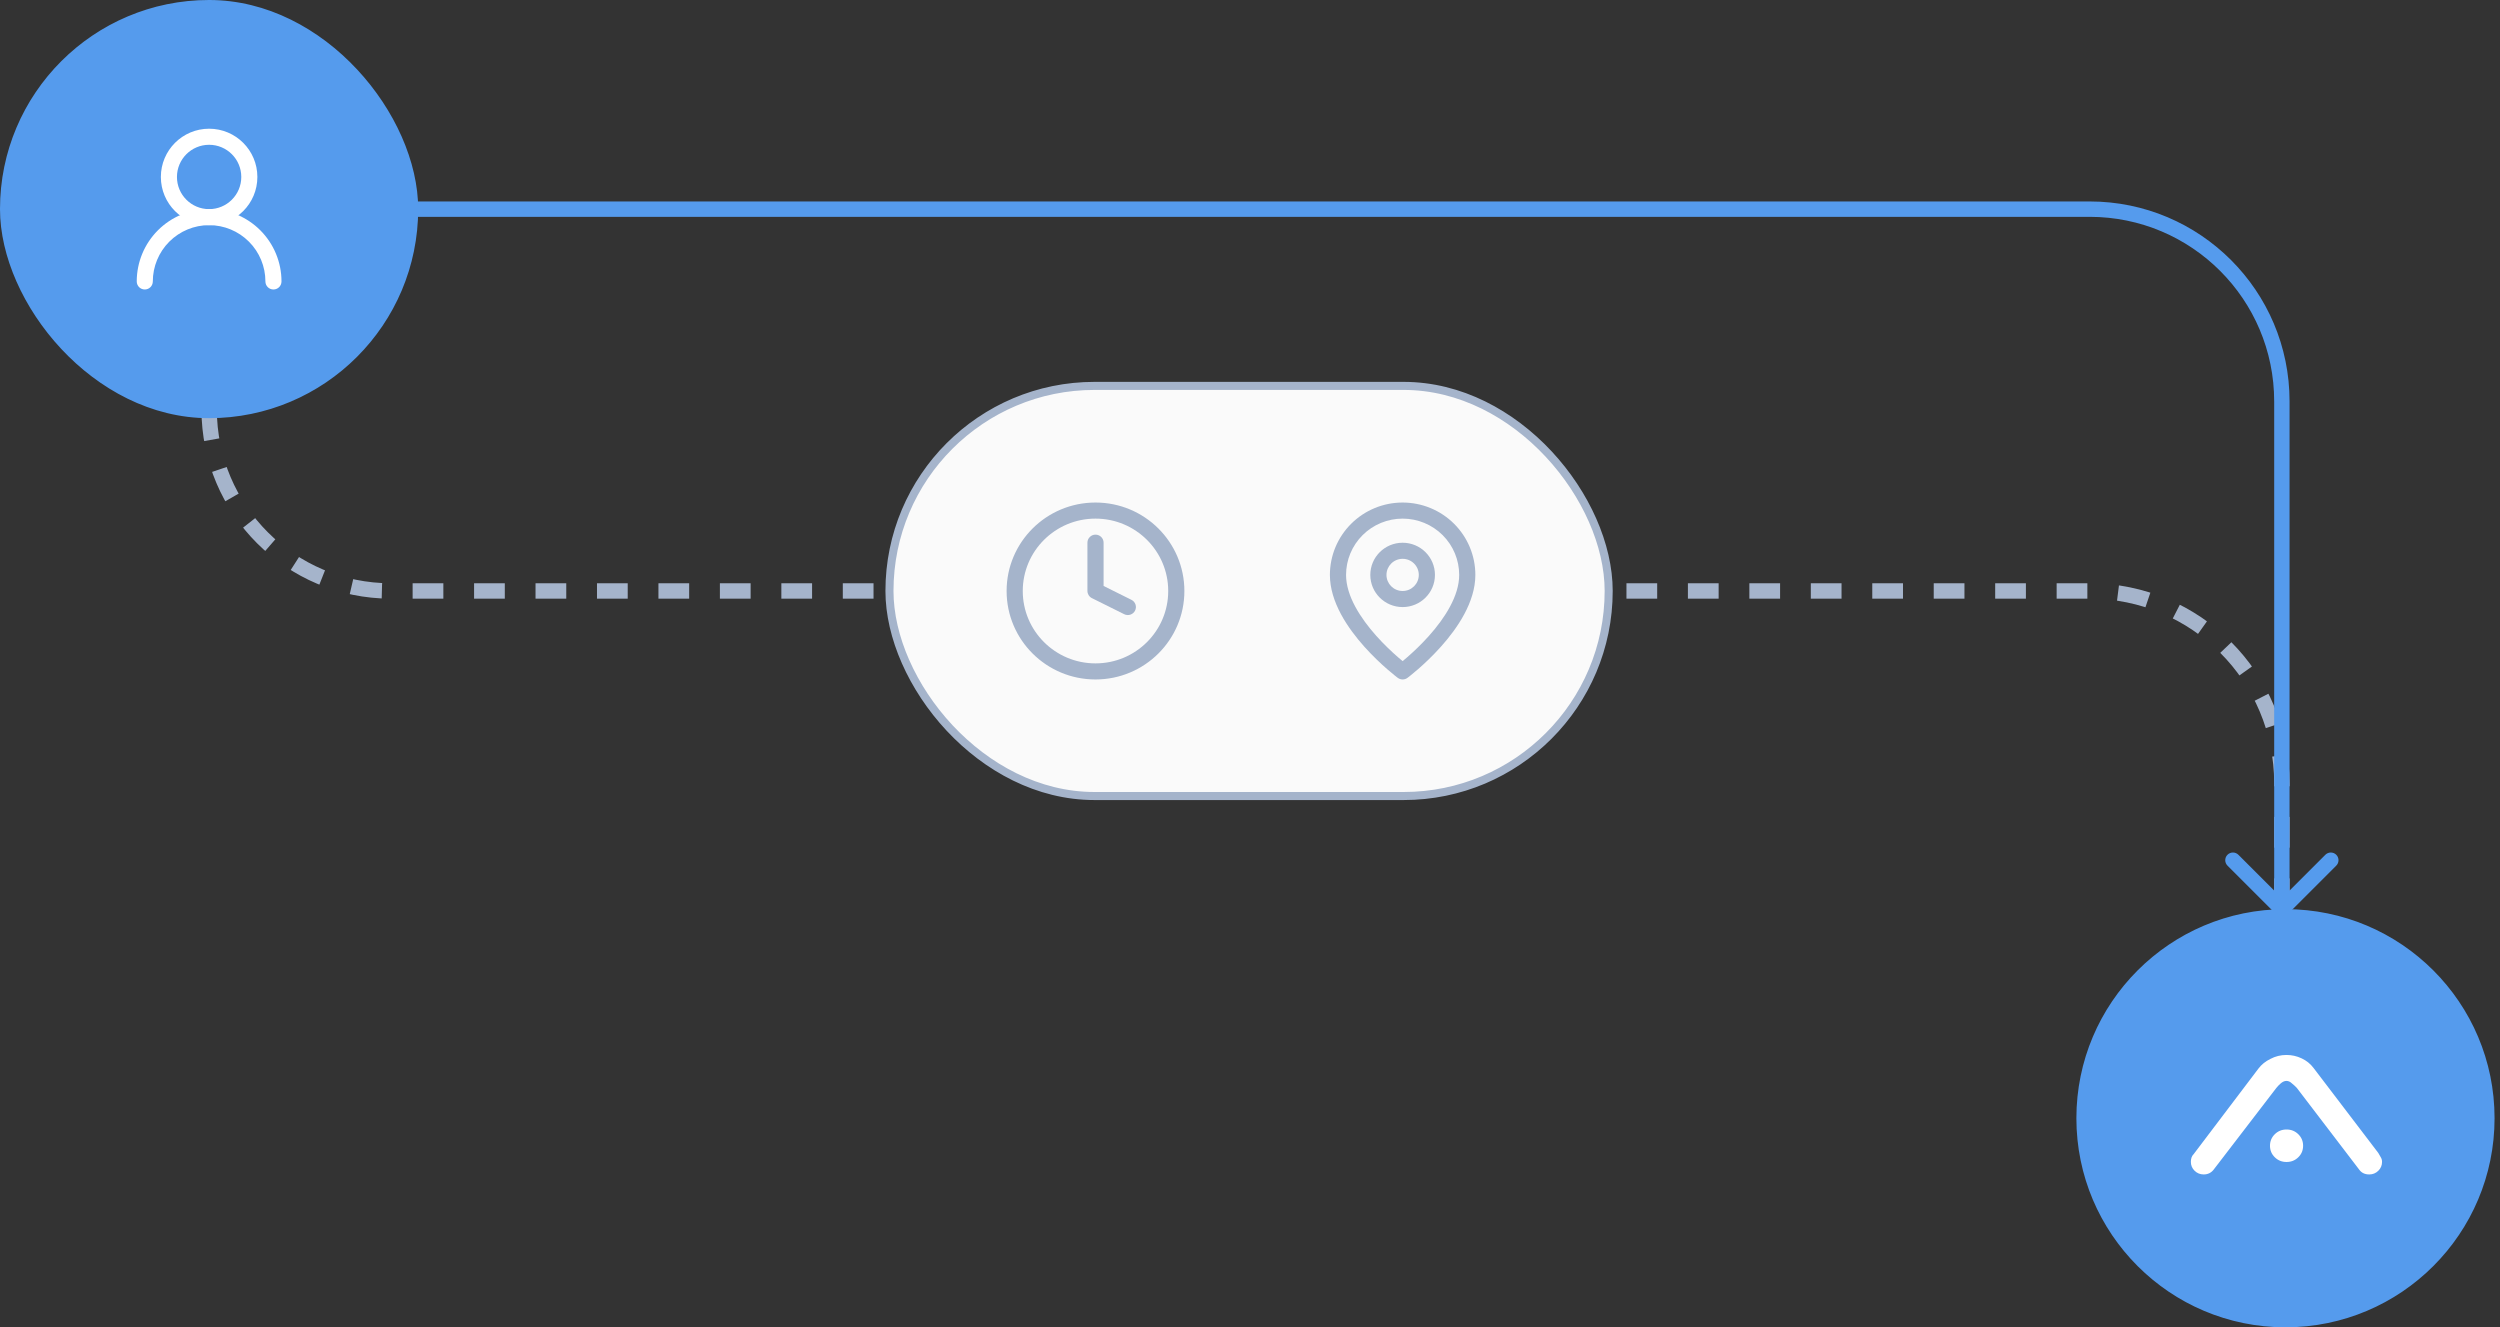 <svg width="275" height="146" viewBox="0 0 275 146" fill="none" xmlns="http://www.w3.org/2000/svg">
<rect x="0" y="0" width="275" height="146" fill="#333333" stroke="none"/>
<circle cx="251.402" cy="123.006" r="22.671" fill="#559BED" stroke="#559BED" stroke-width="0.657"/>
<path d="M243.493 128.67C243.218 129.016 242.856 129.189 242.406 129.189C242.014 129.189 241.681 129.054 241.407 128.785C241.133 128.516 240.996 128.19 240.996 127.806C240.996 127.44 241.094 127.162 241.29 126.97L248.427 117.545C248.759 117.103 249.2 116.747 249.748 116.478C250.296 116.19 250.884 116.046 251.51 116.046C252.098 116.046 252.656 116.171 253.184 116.421C253.713 116.671 254.144 117.016 254.477 117.458L261.613 126.826C261.711 126.979 261.799 127.133 261.878 127.287C261.976 127.44 262.025 127.613 262.025 127.806C262.025 128.19 261.888 128.516 261.613 128.785C261.339 129.054 261.007 129.189 260.615 129.189C260.125 129.189 259.753 129.006 259.499 128.641L252.656 119.678C252.519 119.524 252.343 119.361 252.127 119.188C251.931 118.996 251.726 118.9 251.51 118.9C251.295 118.9 251.08 118.996 250.864 119.188C250.668 119.361 250.512 119.524 250.394 119.678L243.493 128.67Z" fill="white"/>
<path d="M250.228 124.764C249.875 125.11 249.699 125.533 249.699 126.032C249.699 126.532 249.875 126.955 250.228 127.3C250.58 127.646 251.011 127.819 251.52 127.819C252.029 127.819 252.46 127.646 252.812 127.3C253.165 126.955 253.341 126.532 253.341 126.032C253.341 125.533 253.165 125.11 252.812 124.764C252.46 124.418 252.029 124.245 251.52 124.245C251.011 124.245 250.58 124.418 250.228 124.764Z" fill="white"/>
<path d="M23.006 45.006V45.006C23.006 56.052 31.96 65.006 43.006 65.006H99.006" stroke="#A5B4CB" stroke-width="1.692" stroke-dasharray="3.38 3.38"/>
<path d="M251.006 100.006V86.154C251.006 74.474 241.537 65.006 229.858 65.006H175.006" stroke="#A5B4CB" stroke-width="1.692" stroke-dasharray="3.38 3.38"/>
<path d="M250.408 100.604C250.738 100.934 251.274 100.934 251.604 100.604L256.988 95.221C257.318 94.89 257.318 94.355 256.988 94.024C256.657 93.694 256.122 93.694 255.791 94.024L251.006 98.809L246.221 94.024C245.89 93.694 245.355 93.694 245.024 94.024C244.694 94.355 244.694 94.89 245.024 95.221L250.408 100.604ZM251.006 100.006H251.852V44.154H251.006H250.16V100.006H251.006ZM229.858 23.006V22.16H45.006V23.006V23.852H229.858V23.006ZM251.006 44.154H251.852C251.852 32.007 242.005 22.16 229.858 22.16V23.006V23.852C241.07 23.852 250.16 32.941 250.16 44.154H251.006Z" fill="#559BED"/>
<rect x="0.442" y="0.442" width="45.115" height="45.115" rx="22.558" fill="#559BED" stroke="#559BED" stroke-width="0.885"/>
<path fill-rule="evenodd" clip-rule="evenodd" d="M23.003 15.927C21.049 15.927 19.465 17.512 19.465 19.466C19.465 21.42 21.049 23.004 23.003 23.004C24.957 23.004 26.541 21.42 26.541 19.466C26.541 17.512 24.957 15.927 23.003 15.927ZM17.695 19.466C17.695 16.535 20.072 14.158 23.003 14.158C25.934 14.158 28.311 16.535 28.311 19.466C28.311 22.397 25.934 24.774 23.003 24.774C20.072 24.774 17.695 22.397 17.695 19.466Z" fill="white"/>
<path fill-rule="evenodd" clip-rule="evenodd" d="M17.373 25.33C18.866 23.837 20.891 22.998 23.003 22.998C25.114 22.998 27.139 23.837 28.632 25.33C30.125 26.823 30.964 28.848 30.964 30.96C30.964 31.448 30.568 31.844 30.079 31.844C29.591 31.844 29.195 31.448 29.195 30.96C29.195 29.317 28.543 27.742 27.381 26.581C26.22 25.42 24.645 24.767 23.003 24.767C21.36 24.767 19.785 25.42 18.624 26.581C17.463 27.742 16.81 29.317 16.81 30.96C16.81 31.448 16.414 31.844 15.926 31.844C15.437 31.844 15.041 31.448 15.041 30.96C15.041 28.848 15.88 26.823 17.373 25.33Z" fill="white"/>
<rect x="97.841" y="42.449" width="79.114" height="45.114" rx="22.557" fill="#FAFAFA" stroke="#A5B4CB" stroke-width="0.886"/>
<path fill-rule="evenodd" clip-rule="evenodd" d="M120.504 57.048C116.086 57.048 112.504 60.613 112.504 65.01C112.504 69.407 116.086 72.972 120.504 72.972C124.923 72.972 128.504 69.407 128.504 65.01C128.504 60.613 124.923 57.048 120.504 57.048ZM110.727 65.01C110.727 59.636 115.104 55.279 120.504 55.279C125.904 55.279 130.282 59.636 130.282 65.01C130.282 70.384 125.904 74.741 120.504 74.741C115.104 74.741 110.727 70.384 110.727 65.01Z" fill="#A5B4CB"/>
<path fill-rule="evenodd" clip-rule="evenodd" d="M120.506 58.81C120.997 58.81 121.395 59.207 121.395 59.695V64.456L124.459 65.981C124.898 66.199 125.076 66.731 124.857 67.168C124.637 67.605 124.103 67.782 123.664 67.563L120.109 65.794C119.807 65.644 119.617 65.338 119.617 65.003V59.695C119.617 59.207 120.015 58.81 120.506 58.81Z" fill="#A5B4CB"/>
<path fill-rule="evenodd" clip-rule="evenodd" d="M154.289 57.048C152.639 57.048 151.056 57.701 149.889 58.862C148.722 60.023 148.067 61.599 148.067 63.241C148.067 65.545 149.641 67.984 151.398 69.951C152.256 70.912 153.116 71.715 153.763 72.278C153.961 72.451 154.139 72.6 154.289 72.724C154.44 72.6 154.617 72.451 154.815 72.278C155.462 71.715 156.322 70.912 157.18 69.951C158.938 67.984 160.511 65.545 160.511 63.241C160.511 61.599 159.856 60.023 158.689 58.862C157.522 57.701 155.939 57.048 154.289 57.048ZM154.289 73.856C153.756 74.564 153.756 74.564 153.755 74.564L153.755 74.563L153.753 74.562L153.748 74.558L153.73 74.544C153.715 74.533 153.693 74.516 153.665 74.495C153.609 74.451 153.528 74.388 153.427 74.307C153.224 74.145 152.936 73.909 152.593 73.61C151.906 73.012 150.989 72.157 150.069 71.127C148.271 69.113 146.289 66.244 146.289 63.241C146.289 61.129 147.132 59.104 148.632 57.611C150.132 56.118 152.167 55.279 154.289 55.279C156.411 55.279 158.446 56.118 159.946 57.611C161.446 59.104 162.289 61.129 162.289 63.241C162.289 66.244 160.307 69.113 158.509 71.127C157.589 72.157 156.672 73.012 155.986 73.61C155.642 73.909 155.354 74.145 155.151 74.307C155.05 74.388 154.969 74.451 154.913 74.495C154.885 74.516 154.864 74.533 154.848 74.544L154.83 74.558L154.825 74.562L154.823 74.563L154.823 74.564C154.823 74.564 154.822 74.564 154.289 73.856ZM154.289 73.856L154.822 74.564C154.506 74.8 154.072 74.8 153.756 74.564L154.289 73.856Z" fill="#A5B4CB"/>
<path fill-rule="evenodd" clip-rule="evenodd" d="M154.29 61.47C153.308 61.47 152.512 62.263 152.512 63.24C152.512 64.217 153.308 65.009 154.29 65.009C155.272 65.009 156.068 64.217 156.068 63.24C156.068 62.263 155.272 61.47 154.29 61.47ZM150.734 63.24C150.734 61.285 152.326 59.701 154.29 59.701C156.254 59.701 157.845 61.285 157.845 63.24C157.845 65.194 156.254 66.778 154.29 66.778C152.326 66.778 150.734 65.194 150.734 63.24Z" fill="#A5B4CB"/>
</svg>
